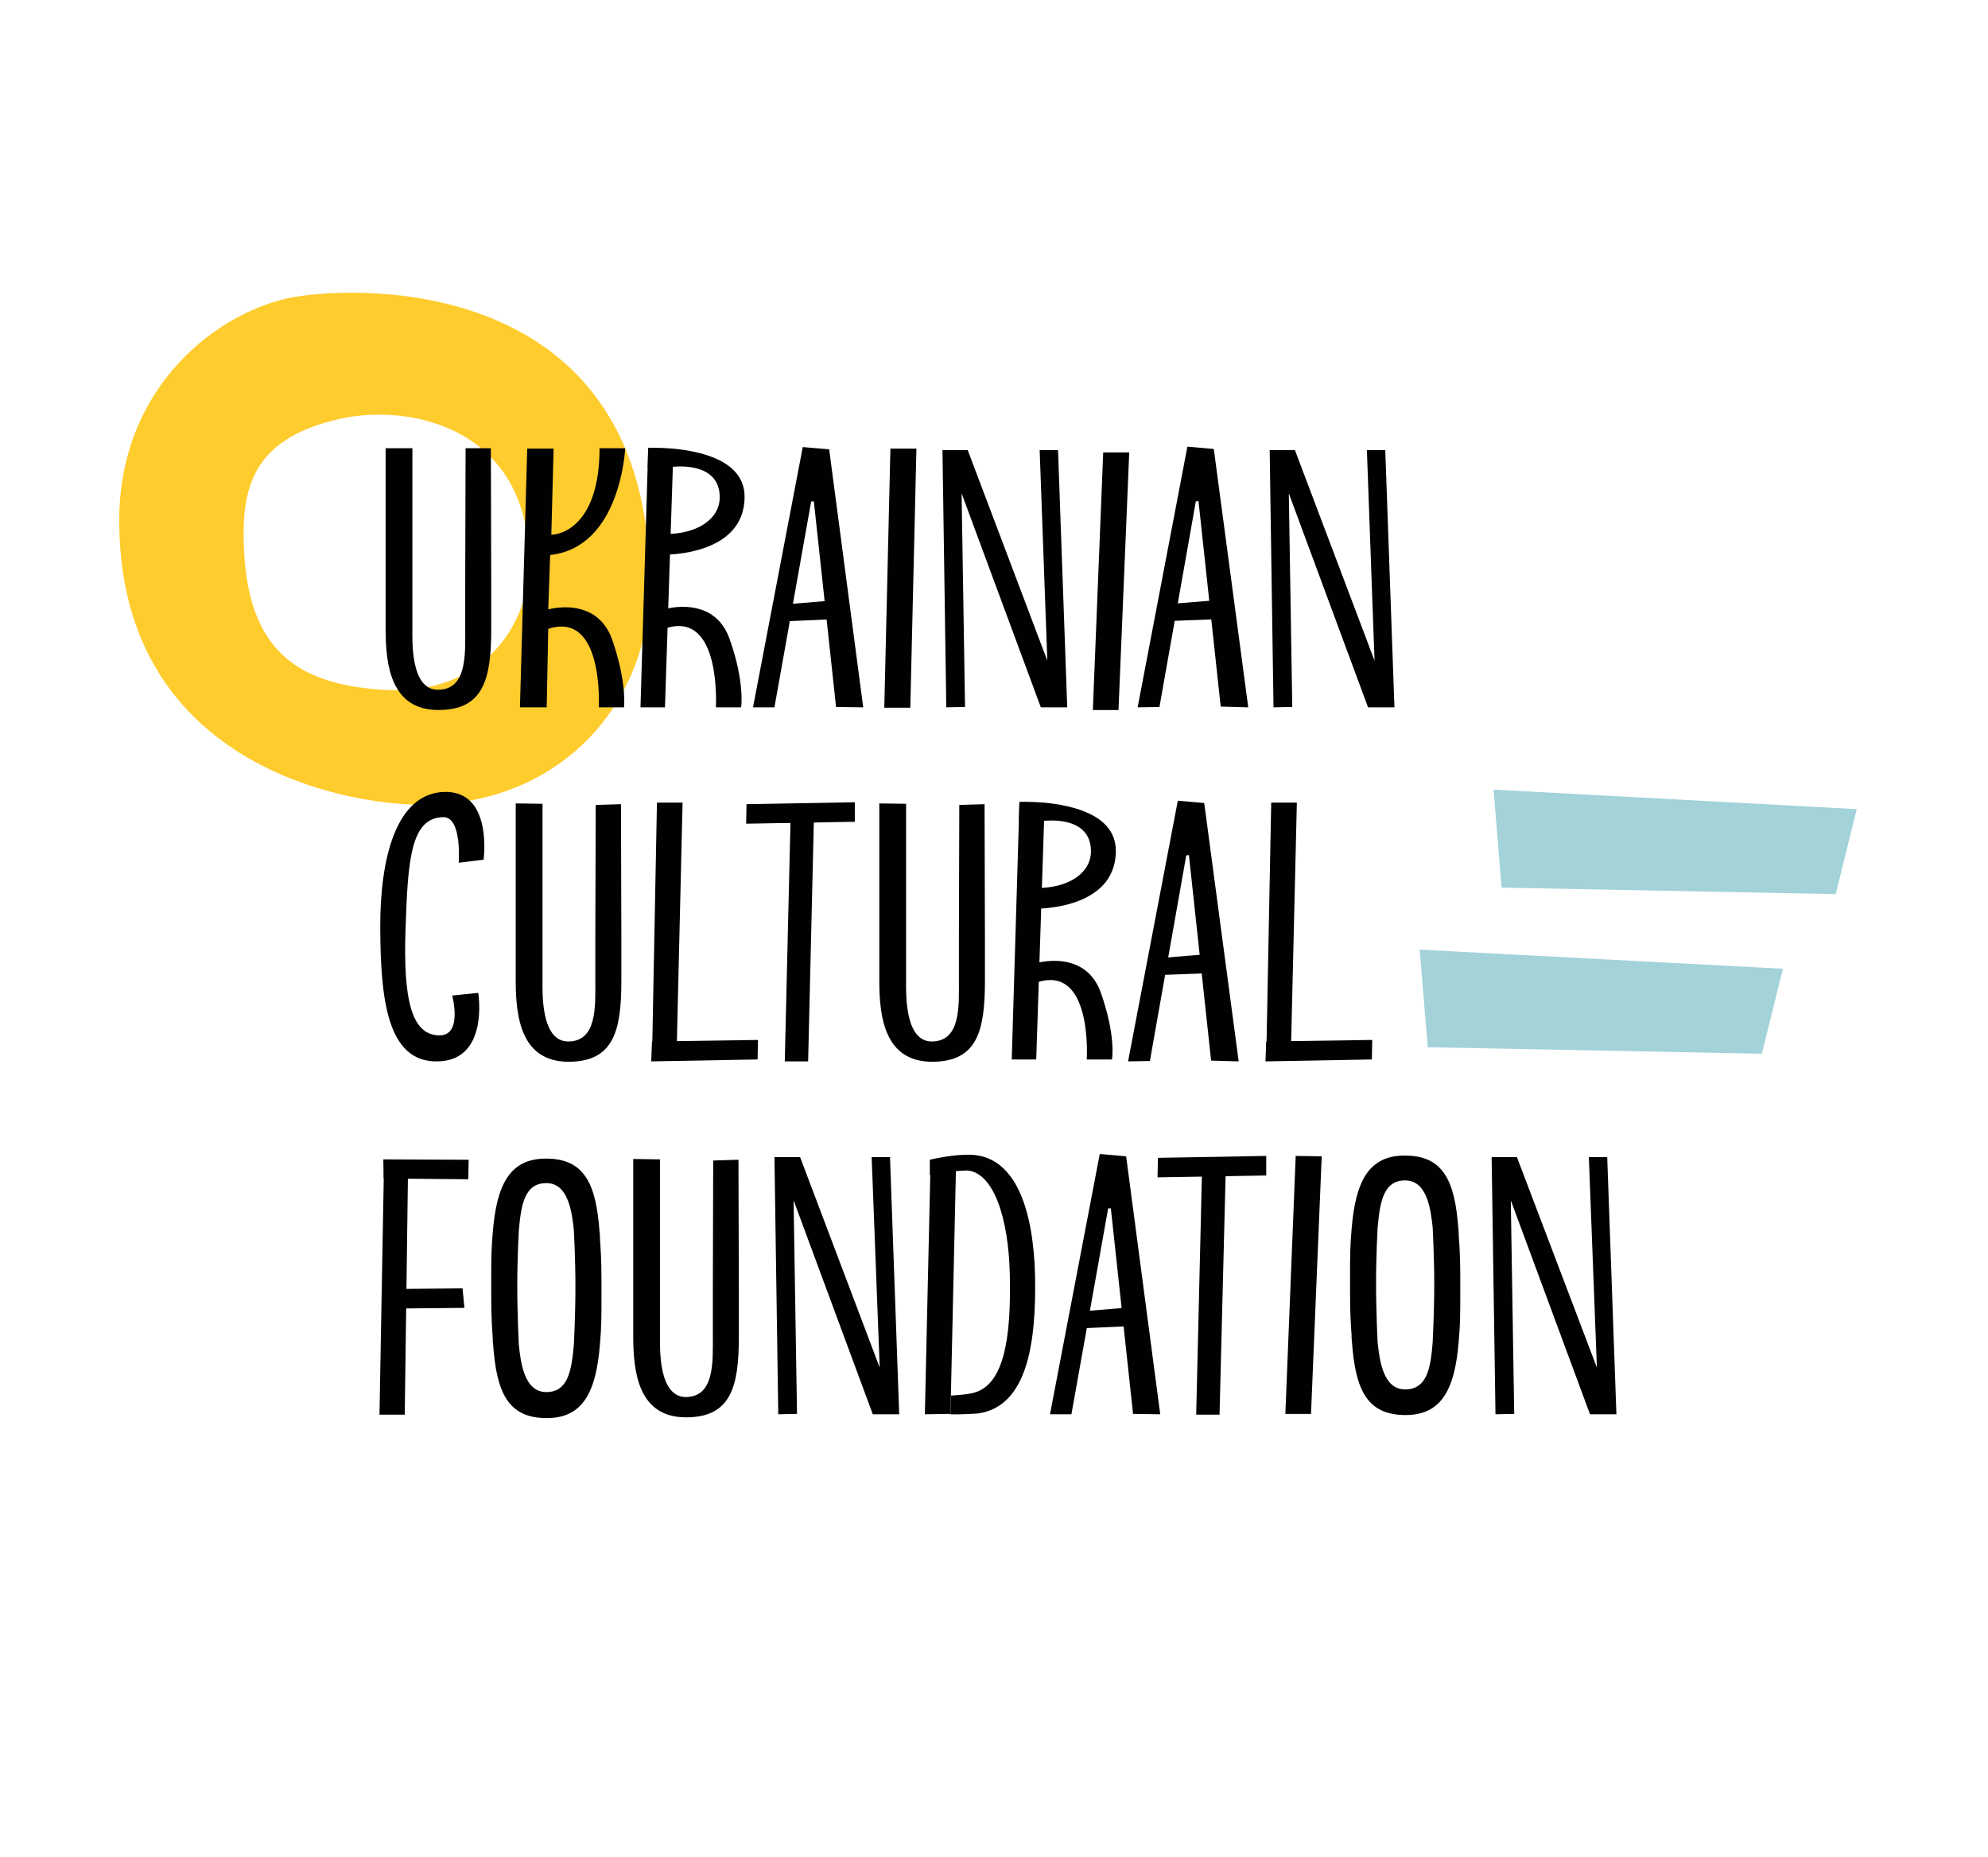 <svg width="91" height="85" viewBox="0 0 91 85" fill="none" xmlns="http://www.w3.org/2000/svg">
<path d="M13.464 13.594C10.1 14.19 5.458 17.589 5.458 23.825C5.458 33.495 13.236 36.298 18.054 36.771C25.184 37.455 29.739 32.479 29.739 26.751C29.739 12.789 16.828 13.016 13.464 13.594ZM17.458 31.568C13.429 31.288 11.152 29.624 11.152 24.403C11.152 21.741 12.08 20.006 15.426 19.2C18.772 18.395 24.22 19.603 24.22 25.805C24.22 28.415 22.258 31.901 17.458 31.568Z" fill="#FFCC2D"/>
<path d="M84.029 40.923L68.735 40.625L68.367 36.141L84.992 37.034L84.029 40.923Z" fill="#A3D2D9"/>
<path d="M80.648 48.229L65.354 47.931L64.986 43.464L81.611 44.34L80.648 48.229Z" fill="#A3D2D9"/>
<path d="M20.997 39.487L22.136 39.347C22.136 39.347 22.574 36.176 20.331 36.246C18.107 36.316 17.388 39.347 17.406 42.482C17.423 45.618 17.686 48.649 20.051 48.579C22.399 48.526 21.891 45.443 21.891 45.443L20.699 45.566C20.699 45.566 21.19 47.388 20.121 47.388C18.842 47.388 18.457 45.776 18.562 42.57C18.667 39.312 18.807 37.402 20.314 37.402C21.155 37.419 20.997 39.487 20.997 39.487Z" fill="#010101"/>
<path d="M41.669 32.392H40.478L40.758 20.532H41.949L41.669 32.392Z" fill="#010101"/>
<path d="M51.199 32.497H50.025L50.498 20.707H51.69L51.199 32.497Z" fill="#010101"/>
<path d="M60.011 64.714H58.837L59.31 52.906L60.501 52.924L60.011 64.714Z" fill="#010101"/>
<path d="M28.022 29.273C27.461 27.697 25.972 27.679 25.096 27.89L25.184 25.402C28.425 25.052 28.618 20.514 28.618 20.514H27.444C27.444 23.948 25.762 24.473 25.237 24.473L25.342 20.532H24.133L23.8 32.374H25.026L25.096 28.783C27.654 27.942 27.409 32.374 27.409 32.374H28.565C28.565 32.374 28.705 31.235 28.022 29.273Z" fill="#010101"/>
<path d="M55.824 64.749H54.755L55.036 52.994H56.122L55.824 64.749Z" fill="#010101"/>
<path d="M53.004 52.994L57.961 52.906V53.8L52.986 53.887L53.004 52.994Z" fill="#010101"/>
<path d="M36.992 48.579H35.923L36.203 36.824H37.272L36.992 48.579Z" fill="#010101"/>
<path d="M34.171 36.806L39.129 36.719V37.612L34.154 37.7L34.171 36.806Z" fill="#010101"/>
<path d="M66.843 58.389C66.843 57.601 66.808 57.005 66.773 56.55V56.427C66.773 56.357 66.756 56.287 66.756 56.235C66.598 54.08 66.09 52.889 64.303 52.889C62.656 52.889 62.043 54.062 61.868 56.27C61.798 57.023 61.798 57.566 61.798 58.389V58.67C61.798 58.88 61.798 59.09 61.798 59.265C61.798 60.054 61.833 60.649 61.868 61.105V61.227C61.868 61.298 61.885 61.368 61.885 61.42C62.043 63.575 62.551 64.766 64.338 64.766C65.985 64.766 66.598 63.593 66.773 61.385C66.843 60.632 66.843 60.089 66.843 59.265V58.985C66.843 58.775 66.843 58.565 66.843 58.389ZM64.32 63.593C63.304 63.593 63.147 62.244 63.059 61.42C63.059 61.403 62.989 60.054 62.989 58.722C62.989 57.461 63.059 56.235 63.059 56.2C63.164 55.061 63.304 54.027 64.32 54.027C65.337 54.027 65.494 55.376 65.582 56.2C65.582 56.235 65.652 57.496 65.652 58.775C65.652 60.071 65.582 61.368 65.582 61.403C65.494 62.541 65.354 63.593 64.32 63.593Z" fill="#010101"/>
<path d="M59.275 20.602L62.919 30.237L62.569 20.602H63.41L63.83 32.374H62.621L58.995 22.581L59.153 32.356L58.294 32.374L58.119 20.602H59.275Z" fill="#010101"/>
<path d="M44.297 20.602L47.941 30.237L47.59 20.602H48.431L48.852 32.374H47.643L44.017 22.581L44.174 32.356L43.316 32.374L43.141 20.602H44.297Z" fill="#010101"/>
<path d="M47.38 58.407C47.31 55.481 46.539 52.748 44.209 52.853L44.279 53.572C45.488 53.677 46.171 55.762 46.224 58.354C46.294 61.35 45.926 63.4 44.56 63.75C44.227 63.838 43.561 63.873 43.526 63.873L43.508 64.731C43.911 64.749 44.735 64.696 44.752 64.696C47.065 64.381 47.433 61.367 47.38 58.407Z" fill="#010101"/>
<path d="M43.508 64.713L42.335 64.731L42.597 53.151L43.771 52.941L43.508 64.713Z" fill="#010101"/>
<path d="M42.562 53.782V53.081C42.562 53.081 43.403 52.871 44.192 52.853C44.98 52.836 44.279 53.572 44.279 53.572C43.456 53.589 42.562 53.782 42.562 53.782Z" fill="#010101"/>
<path d="M18.527 64.749H17.371L17.581 53.081H18.684L18.527 64.749Z" fill="#010101"/>
<path d="M17.546 53.063L21.453 53.081L21.435 53.974L17.563 53.939L17.546 53.063Z" fill="#010101"/>
<path d="M17.616 59.002L21.172 58.967L21.26 59.861L17.598 59.896L17.616 59.002Z" fill="#010101"/>
<path d="M24.834 44.883C24.834 44.62 24.834 44.129 24.834 42.78C24.834 39.119 24.834 36.789 24.834 36.789L23.607 36.772C23.607 36.772 23.607 39.312 23.607 42.868C23.607 43.867 23.607 44.48 23.607 44.9C23.607 46.582 23.87 48.596 26.025 48.596C28.092 48.596 28.442 47.178 28.442 44.9C28.442 44.164 28.442 43.709 28.442 42.815L28.425 36.806L27.269 36.842L27.251 42.815C27.251 44.199 27.251 44.322 27.251 44.9C27.251 46.039 27.339 47.668 26.008 47.668C24.746 47.668 24.834 45.391 24.834 44.883Z" fill="#010101"/>
<path d="M18.877 28.8C18.877 28.538 18.877 28.047 18.877 26.698C18.877 23.037 18.877 20.514 18.877 20.514H17.651C17.651 20.514 17.651 23.23 17.651 26.768C17.651 27.767 17.651 28.38 17.651 28.8C17.651 30.482 17.914 32.497 20.069 32.497C22.136 32.497 22.486 31.078 22.486 28.8C22.486 28.065 22.486 27.609 22.486 26.716L22.469 20.514H21.312L21.295 26.716C21.295 28.1 21.295 28.222 21.295 28.8C21.295 29.939 21.383 31.568 20.051 31.568C18.79 31.586 18.877 29.326 18.877 28.8Z" fill="#010101"/>
<path d="M30.212 61.157C30.212 60.894 30.212 60.404 30.212 59.055C30.212 55.393 30.212 53.063 30.212 53.063L28.986 53.046C28.986 53.046 28.986 55.586 28.986 59.142C28.986 60.141 28.986 60.754 28.986 61.175C28.986 62.856 29.248 64.871 31.403 64.871C33.47 64.871 33.821 63.452 33.821 61.175C33.821 60.439 33.821 59.983 33.821 59.09L33.803 53.081L32.647 53.116L32.63 59.09C32.63 60.474 32.63 60.596 32.63 61.175C32.63 62.313 32.717 63.942 31.386 63.942C30.124 63.925 30.212 61.665 30.212 61.157Z" fill="#010101"/>
<path d="M41.476 44.883C41.476 44.62 41.476 44.129 41.476 42.78C41.476 39.119 41.476 36.789 41.476 36.789L40.25 36.772C40.25 36.772 40.25 39.312 40.25 42.868C40.25 43.867 40.25 44.48 40.25 44.9C40.25 46.582 40.513 48.596 42.668 48.596C44.735 48.596 45.085 47.178 45.085 44.9C45.085 44.164 45.085 43.709 45.085 42.815L45.068 36.806L43.911 36.842L43.894 42.815C43.894 44.199 43.894 44.322 43.894 44.9C43.894 46.039 43.981 47.668 42.65 47.668C41.389 47.668 41.476 45.391 41.476 44.883Z" fill="#010101"/>
<path d="M30.527 27.855L30.509 28.748C33.032 27.96 32.769 32.374 32.769 32.374H33.926C33.926 32.374 34.101 31.218 33.4 29.256C32.857 27.697 31.403 27.662 30.527 27.855Z" fill="#010101"/>
<path d="M30.439 32.374H29.318L29.669 20.602H30.825L30.439 32.374Z" fill="#010101"/>
<path d="M30.439 25.385C30.439 25.385 34.083 25.437 34.083 22.739C34.083 21.093 32.104 20.655 30.79 20.532C30.142 20.479 29.669 20.497 29.669 20.497L29.651 21.408L30.755 21.373C30.755 21.373 32.945 21.058 32.945 22.757C32.945 23.773 31.893 24.439 30.492 24.439L30.439 25.385Z" fill="#010101"/>
<path d="M47.52 44.059L47.503 44.952C50.025 44.164 49.745 48.491 49.745 48.491H50.901C50.901 48.491 51.094 47.422 50.393 45.443C49.85 43.901 48.396 43.866 47.52 44.059Z" fill="#010101"/>
<path d="M47.433 48.491H46.312L46.662 36.806H47.818L47.433 48.491Z" fill="#010101"/>
<path d="M47.433 41.589C47.433 41.589 51.077 41.641 51.077 38.943C51.077 37.297 49.097 36.859 47.783 36.736C47.135 36.684 46.662 36.701 46.662 36.701L46.644 37.612L47.748 37.577C47.748 37.577 49.938 37.262 49.938 38.961C49.938 39.977 48.887 40.643 47.485 40.643L47.433 41.589Z" fill="#010101"/>
<path d="M30.072 36.736H31.245L30.965 48.491H29.844L30.072 36.736Z" fill="#010101"/>
<path d="M34.679 48.491L29.809 48.579L29.844 47.668L34.697 47.598L34.679 48.491Z" fill="#010101"/>
<path d="M58.189 36.736H59.363L59.083 48.491H57.961L58.189 36.736Z" fill="#010101"/>
<path d="M62.796 48.491L57.926 48.579L57.961 47.668L62.814 47.598L62.796 48.491Z" fill="#010101"/>
<path d="M35.73 27.68L38.288 27.469L38.41 28.328L35.625 28.45L35.73 27.68Z" fill="#010101"/>
<path d="M39.514 32.374L37.955 20.567L36.746 20.462L34.469 32.374H35.45L37.132 22.95H37.254L38.27 32.357L39.514 32.374Z" fill="#010101"/>
<path d="M49.325 60.036L51.882 59.826L52.005 60.684L49.219 60.807L49.325 60.036Z" fill="#010101"/>
<path d="M53.109 64.731L51.549 52.923L50.341 52.818L48.063 64.731H49.044L50.726 55.306H50.849L51.865 64.713L53.109 64.731Z" fill="#010101"/>
<path d="M53.336 27.662L55.894 27.452L56.034 28.328L53.231 28.433L53.336 27.662Z" fill="#010101"/>
<path d="M57.138 32.374L55.561 20.549L54.352 20.444L52.075 32.374L53.074 32.357L54.738 22.95L54.86 22.932L55.877 32.339L57.138 32.374Z" fill="#010101"/>
<path d="M52.898 43.866L55.456 43.656L55.596 44.532L52.793 44.637L52.898 43.866Z" fill="#010101"/>
<path d="M56.7 48.579L55.123 36.754L53.914 36.648L51.637 48.579L52.636 48.561L54.3 39.154L54.422 39.136L55.438 48.544L56.7 48.579Z" fill="#010101"/>
<path d="M69.436 52.959L73.097 62.594L72.729 52.959H73.57L73.991 64.731H72.782L69.156 54.938L69.313 64.713L68.455 64.731L68.279 52.959H69.436Z" fill="#010101"/>
<path d="M36.624 52.959L40.268 62.594L39.9 52.959H40.74L41.161 64.731H39.952L36.326 54.938L36.483 64.713L35.625 64.731L35.45 52.959H36.624Z" fill="#010101"/>
<path d="M27.532 58.529C27.532 57.741 27.497 57.145 27.462 56.69V56.567C27.462 56.497 27.444 56.427 27.444 56.374C27.286 54.22 26.778 53.028 24.991 53.028C23.345 53.028 22.732 54.202 22.556 56.409C22.486 57.163 22.486 57.706 22.486 58.529V58.809C22.486 59.02 22.486 59.23 22.486 59.405C22.486 60.193 22.521 60.789 22.556 61.245V61.367C22.556 61.437 22.574 61.507 22.574 61.56C22.732 63.715 23.24 64.906 25.026 64.906C26.673 64.906 27.286 63.732 27.462 61.525C27.532 60.772 27.532 60.228 27.532 59.405V59.125C27.532 58.897 27.532 58.704 27.532 58.529ZM25.009 63.715C23.993 63.715 23.835 62.366 23.748 61.542C23.748 61.525 23.678 60.176 23.678 58.844C23.678 57.583 23.748 56.357 23.748 56.322C23.853 55.183 23.993 54.15 25.009 54.15C26.025 54.15 26.183 55.498 26.27 56.322C26.27 56.357 26.34 57.618 26.34 58.897C26.34 60.193 26.27 61.49 26.27 61.525C26.165 62.681 26.025 63.715 25.009 63.715Z" fill="#010101"/>
</svg>

